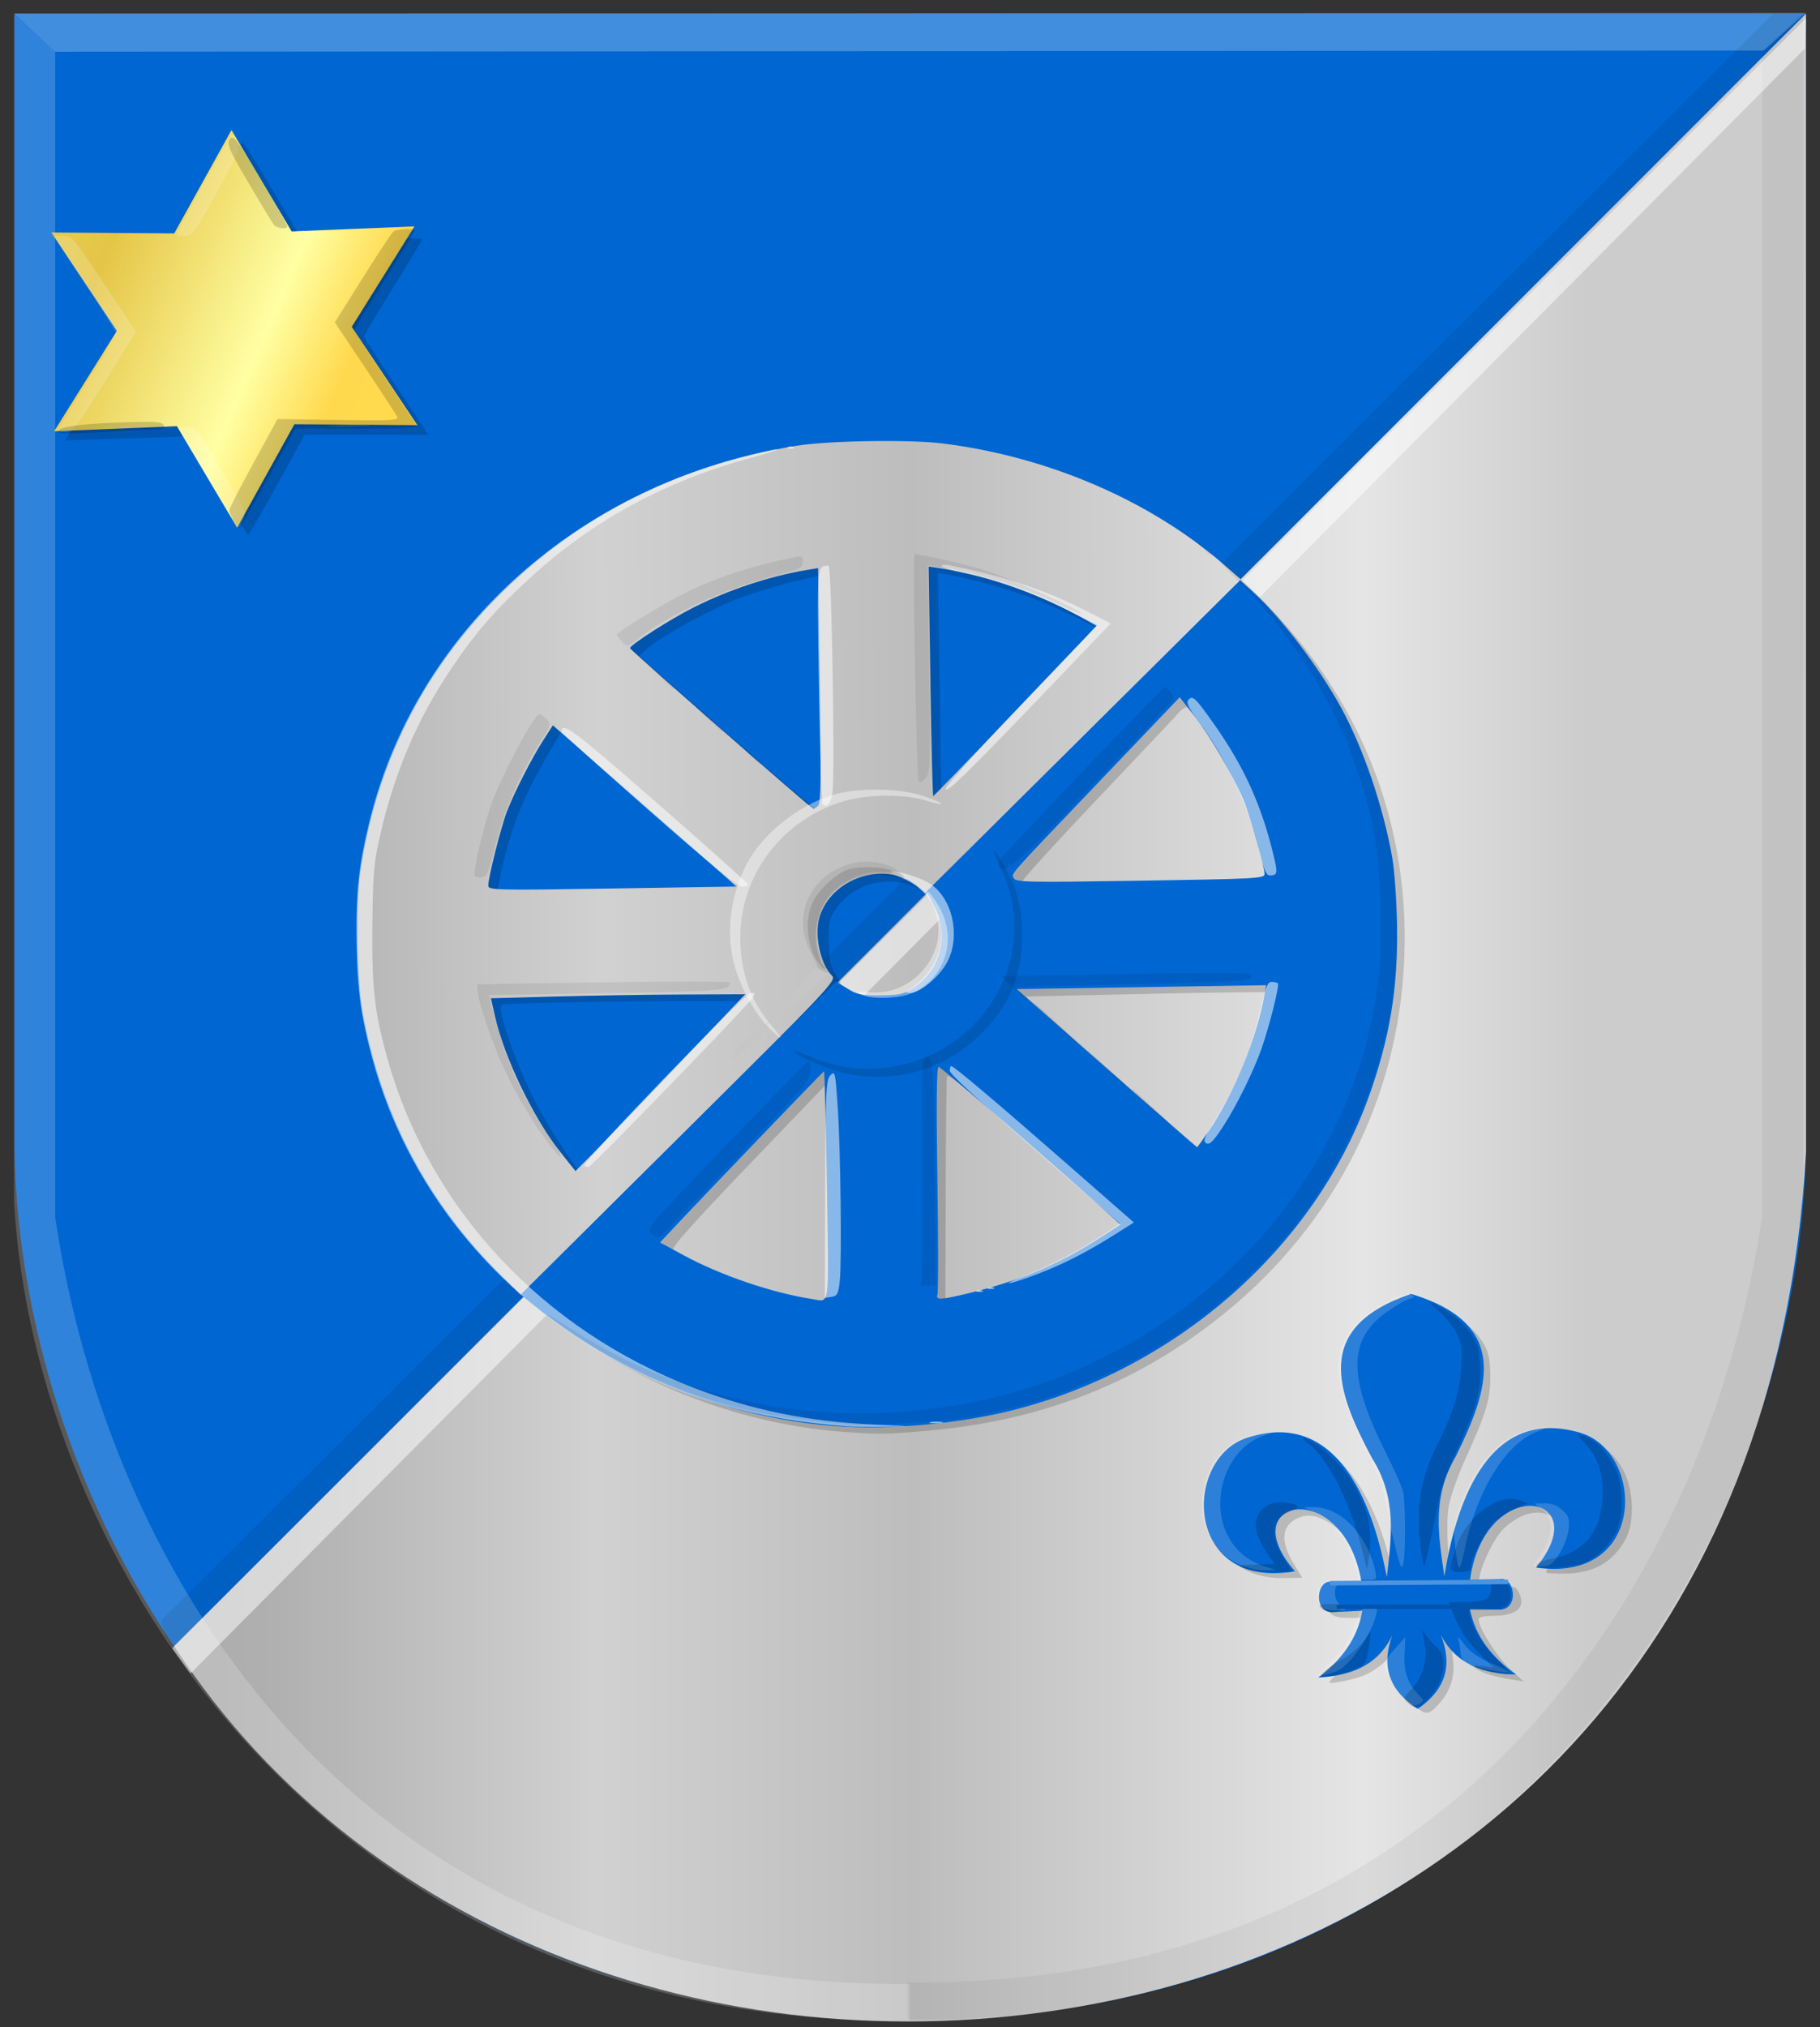 <?xml version="1.0" encoding="UTF-8" standalone="no"?>
<!-- Created with Inkscape (http://www.inkscape.org/) -->

<svg
   xmlns:dc="http://purl.org/dc/elements/1.1/"
   xmlns:cc="http://creativecommons.org/ns#"
   xmlns:rdf="http://www.w3.org/1999/02/22-rdf-syntax-ns#"
   xmlns:svg="http://www.w3.org/2000/svg"
   xmlns="http://www.w3.org/2000/svg"
   xmlns:xlink="http://www.w3.org/1999/xlink"
   xmlns:sodipodi="http://sodipodi.sourceforge.net/DTD/sodipodi-0.dtd"
   xmlns:inkscape="http://www.inkscape.org/namespaces/inkscape"
   width="165.219"
   height="183.928"
   id="svg15781"
   version="1.1"
   inkscape:version="0.48.4 r9939"
   sodipodi:docname="Aaltje.svg">
  <rect width="100%" height="100%" fill="#333333" stroke="none"/>
  <defs
     id="defs15783">
    <linearGradient
       inkscape:collect="always"
       xlink:href="#linearGradient4070-9-0-5"
       id="linearGradient5734"
       gradientUnits="userSpaceOnUse"
       x1="309.286"
       y1="148.853"
       x2="320.714"
       y2="148.853"
       gradientTransform="translate(458.427,563.081)" />
    <linearGradient
       id="linearGradient4070-9-0-5">
      <stop
         style="stop-color:#a3a3a3;stop-opacity:1;"
         offset="0"
         id="stop4072-5-5-3" />
      <stop
         style="stop-color:#b0b0b0;stop-opacity:1;"
         offset="0.143"
         id="stop4074-5-2-2" />
      <stop
         id="stop4076-40-4-9"
         offset="0.321"
         style="stop-color:#d1d1d1;stop-opacity:1;" />
      <stop
         style="stop-color:#bdbdbd;stop-opacity:1;"
         offset="0.5"
         id="stop4078-3-2-7" />
      <stop
         id="stop4080-4-3-3"
         offset="0.75"
         style="stop-color:#e5e5e5;stop-opacity:1;" />
      <stop
         style="stop-color:#cccccc;stop-opacity:1;"
         offset="0.875"
         id="stop4082-1-8-7" />
      <stop
         id="stop4084-2-5-4"
         offset="1"
         style="stop-color:#cccccc;stop-opacity:1;" />
    </linearGradient>
    <linearGradient
       gradientUnits="userSpaceOnUse"
       y2="148.853"
       x2="320.714"
       y1="148.853"
       x1="309.286"
       id="linearGradient5702"
       xlink:href="#linearGradient4070-9-0-5"
       inkscape:collect="always" />
    <linearGradient
       id="linearGradient4053-4">
      <stop
         style="stop-color:#cc992d;stop-opacity:1;"
         offset="0"
         id="stop4055-9" />
      <stop
         style="stop-color:#e1a832;stop-opacity:1;"
         offset="0.143"
         id="stop4057-8" />
      <stop
         id="stop4059-2"
         offset="0.321"
         style="stop-color:#e5cf5c;stop-opacity:1;" />
      <stop
         style="stop-color:#e5c547;stop-opacity:1;"
         offset="0.5"
         id="stop4061-4" />
      <stop
         id="stop4063-5"
         offset="0.75"
         style="stop-color:#ffffa3;stop-opacity:1;" />
      <stop
         style="stop-color:#ffd94d;stop-opacity:1;"
         offset="0.875"
         id="stop4065-2" />
      <stop
         id="stop4067-9"
         offset="1"
         style="stop-color:#ffdb4e;stop-opacity:1;" />
    </linearGradient>
    <linearGradient
       gradientUnits="userSpaceOnUse"
       y2="148.257"
       x2="305.824"
       y1="148.257"
       x1="294.712"
       id="linearGradient5694"
       xlink:href="#linearGradient4053-4"
       inkscape:collect="always"
       gradientTransform="translate(458.427,563.081)" />
    <linearGradient
       inkscape:collect="always"
       xlink:href="#linearGradient4070-9-0-5"
       id="linearGradient16424"
       x1="216.269"
       y1="400.986"
       x2="378.98"
       y2="400.986"
       gradientUnits="userSpaceOnUse" />
    <linearGradient
       inkscape:collect="always"
       xlink:href="#linearGradient4070-9-0-5"
       id="linearGradient16432"
       x1="218.057"
       y1="388.116"
       x2="376.839"
       y2="387.401"
       gradientUnits="userSpaceOnUse" />
    <linearGradient
       inkscape:collect="always"
       xlink:href="#linearGradient4053-4"
       id="linearGradient16440"
       x1="361.43"
       y1="145.336"
       x2="591.738"
       y2="138.413"
       gradientUnits="userSpaceOnUse" />
  </defs>
  <sodipodi:namedview
     id="base"
     pagecolor="#ffffff"
     bordercolor="#666666"
     borderopacity="1.0"
     inkscape:pageopacity="0.0"
     inkscape:pageshadow="2"
     inkscape:zoom="1.979899"
     inkscape:cx="96.066366"
     inkscape:cy="55.150478"
     inkscape:document-units="px"
     inkscape:current-layer="layer1"
     showgrid="false"
     fit-margin-top="0"
     fit-margin-left="0"
     fit-margin-right="0"
     fit-margin-bottom="0"
     inkscape:window-width="1600"
     inkscape:window-height="837"
     inkscape:window-x="-8"
     inkscape:window-y="-8"
     inkscape:window-maximized="1" />
  <g
     inkscape:label="Laag 1"
     inkscape:groupmode="layer"
     id="layer1"
     transform="translate(-214.531,-308.656)">
    <path
       inkscape:connector-curvature="0"
       sodipodi:nodetypes="ccccc"
       id="path2836"
       d="m 297.161,309.897 -81.317,0 0,102.884 c 0.454,33.968 25.321,78.95 81.317,79.196 z"
       style="fill:#0066d2;fill-opacity:1;stroke:#000000;stroke-width:1px;stroke-linecap:butt;stroke-linejoin:miter;stroke-opacity:0" />
    <path
       inkscape:connector-curvature="0"
       sodipodi:nodetypes="ccccc"
       id="path2836-5"
       d="m 297.165,309.891 81.317,0 0,102.884 c -0.454,33.968 -25.321,78.95 -81.317,79.196 -8.303,-59.717 -14.042,-119.735 0,-182.08 z"
       style="fill:#0066d2;fill-opacity:1;stroke:#000000;stroke-width:1px;stroke-linecap:butt;stroke-linejoin:miter;stroke-opacity:0" />
    <path
       style="fill:url(#linearGradient16424);fill-opacity:1;stroke:#000000;stroke-width:1px;stroke-linecap:butt;stroke-linejoin:miter;stroke-opacity:0"
       d="m 378.473,309.891 -148.132,148.132 c 17.795,27.349 52.419,38.982 85.111,32.138 32.65,-6.835 60.623,-32.526 63.029,-77.005 z"
       id="path10703"
       inkscape:connector-curvature="0"
       sodipodi:nodetypes="ccscc" />
    <path
       sodipodi:nodetypes="ccccc"
       inkscape:connector-curvature="0"
       id="path4533"
       d="m 215.796,309.877 3.707,3.47 155.149,-0.105 3.786,-3.418 z"
       style="fill:#ffffff;fill-opacity:0.259;stroke:#000000;stroke-width:1px;stroke-linecap:butt;stroke-linejoin:miter;stroke-opacity:0" />
    <path
       inkscape:connector-curvature="0"
       sodipodi:nodetypes="ccccccc"
       id="path4509-9-6"
       d="m 215.811,309.924 3.733,3.459 0,105.736 c 4.79,32.295 27.1,69.956 77.584,69.556 l 0,3.33 c -53.111,0.625 -79.569,-42.248 -81.317,-74.288 z"
       style="fill:#ffffff;fill-opacity:0.189;stroke:#000000;stroke-width:1px;stroke-linecap:butt;stroke-linejoin:miter;stroke-opacity:0" />
    <path
       inkscape:connector-curvature="0"
       sodipodi:nodetypes="ccccccc"
       id="path4509-9"
       d="m 378.237,309.787 -3.733,3.459 0,105.736 c -4.79,32.295 -27.1,69.956 -77.584,69.556 l 0,3.33 c 53.074,1.002 79.561,-42.17 81.317,-74.288 l 0,-107.792 z"
       style="fill:#000000;fill-opacity:0.047;stroke:#000000;stroke-width:1px;stroke-linecap:butt;stroke-linejoin:miter;stroke-opacity:0" />
    <path
       style="fill:#000000;fill-opacity:0.071;stroke:#000000;stroke-width:1px;stroke-linecap:butt;stroke-linejoin:miter;stroke-opacity:0"
       d="m 230.069,458.337 148.421,-148.421 -3.035,0 -146.343,145.838 z"
       id="path12999"
       inkscape:connector-curvature="0" />
    <path
       style="fill:#ffffff;fill-opacity:0.509;stroke:#000000;stroke-width:1px;stroke-linecap:butt;stroke-linejoin:miter;stroke-opacity:0"
       d="m 378.467,310.322 -0.088,2.74 -146.548,147.432 -1.671,-2.29 z"
       id="path13019"
       inkscape:connector-curvature="0" />
    <path
       style="fill:#000000;fill-opacity:0.17"
       d="m 342.747,463.195 c -1.309,-1.324 -1.758,-2.576 -1.442,-4.016 l 0.231,-1.051 -1.065,1.088 c -0.596,0.609 -1.565,1.268 -2.201,1.498 -1.157,0.417 -3.061,0.78 -3.064,0.584 -9.1e-4,-0.06 0.443,-0.55 0.987,-1.089 1.161,-1.153 2.178,-2.829 2.406,-3.965 l 0.162,-0.808 -1.533,0.024 c -1.682,0.026 -2.18,-0.275 -2.196,-1.328 -0.017,-1.068 0.468,-1.37 2.239,-1.398 l 1.618,-0.025 -0.471,-1.417 c -0.685,-2.058 -1.186,-2.836 -2.545,-3.951 -1.425,-1.169 -2.567,-1.442 -3.664,-0.875 -1.351,0.699 -1.439,2.093 -0.256,4.041 l 0.795,1.308 -1.753,0.028 c -4.328,0.068 -7.019,-3.057 -6.306,-7.323 0.344,-2.06 1.445,-3.659 3.103,-4.507 1.635,-0.836 4.862,-0.972 6.311,-0.265 2.927,1.428 5.463,5.531 6.638,10.743 0.317,1.404 0.369,1.488 0.514,0.819 0.256,-1.182 0.165,-5.344 -0.144,-6.562 -0.155,-0.611 -0.862,-2.272 -1.572,-3.691 -1.764,-3.527 -2.506,-5.727 -2.537,-7.527 -0.046,-2.758 1.388,-4.702 4.573,-6.197 l 1.626,-0.763 1.642,0.642 c 1.999,0.781 3.601,2.017 4.376,3.377 0.451,0.791 0.585,1.43 0.601,2.875 0.025,2.108 -0.377,3.445 -2.287,7.635 -0.677,1.486 -1.352,3.413 -1.5,4.283 -0.264,1.56 -0.03,5.878 0.33,6.084 0.094,0.054 0.376,-0.872 0.626,-2.059 1.67,-7.929 5.739,-11.693 11.114,-10.28 1.811,0.476 2.875,1.297 3.775,2.912 0.947,1.7 1.066,4.695 0.246,6.219 -1.159,2.155 -2.884,3.142 -5.563,3.184 -0.925,0.015 -1.682,-0.037 -1.684,-0.115 -9.7e-4,-0.078 0.295,-0.648 0.659,-1.266 2.142,-3.642 -1.339,-5.734 -4.496,-2.702 -0.827,0.795 -1.917,2.968 -2.203,4.391 l -0.162,0.808 1.685,-0.026 c 1.402,-0.022 1.73,0.053 1.958,0.448 0.81,1.405 0.06,2.245 -2.034,2.278 -1.049,0.017 -1.524,0.121 -1.521,0.334 0.012,0.789 1.639,3.375 2.795,4.444 l 1.282,1.185 -0.903,-0.148 c -2.491,-0.409 -3.232,-0.709 -4.419,-1.791 l -1.219,-1.112 0.141,1.146 c 0.168,1.368 -0.218,2.685 -1.088,3.712 -1.141,1.346 -1.426,1.365 -2.605,0.172 z m -51.719,-24.623 c -14.775,-1.137 -28.661,-9.225 -36.336,-21.165 -8.15,-12.678 -9.204,-28.274 -2.821,-41.731 2.19,-4.618 4.529,-7.953 8.325,-11.867 6.678,-6.887 15.001,-11.453 24.784,-13.597 2.507,-0.549 3.501,-0.626 9.244,-0.713 6.989,-0.106 8.191,0.019 13.489,1.403 7.535,1.968 14.64,5.84 20.135,10.975 10.074,9.413 14.978,21.549 14.1,34.897 -0.825,12.555 -6.882,23.789 -17.102,31.72 -7.551,5.86 -15.95,9.074 -26.069,9.977 -3.82,0.341 -4.506,0.35 -7.748,0.1 z m -0.773,-12.16 c 0.076,-0.444 0.039,-5.083 -0.083,-10.309 l -0.22,-9.502 -7.294,7.603 c -5.252,5.474 -7.222,7.684 -7.034,7.895 0.392,0.44 4.549,2.411 6.893,3.268 1.973,0.721 6.225,1.814 7.161,1.841 0.299,0.009 0.483,-0.244 0.577,-0.795 z m 15.185,-0.477 c 1.41,-0.423 3.541,-1.227 4.736,-1.785 2.371,-1.108 6.628,-3.569 6.631,-3.834 9.7e-4,-0.165 -13.715,-12.208 -15.339,-13.468 -0.472,-0.366 -0.903,-0.62 -0.959,-0.565 -0.056,0.055 -0.113,4.761 -0.126,10.458 l -0.025,10.358 1.26,-0.198 c 0.693,-0.109 2.414,-0.544 3.823,-0.967 z m -36.463,-11.822 c 0.676,-0.726 4.027,-4.24 7.446,-7.808 3.419,-3.569 6.254,-6.595 6.299,-6.726 0.088,-0.253 -22.412,0.005 -22.669,0.26 -0.448,0.444 1.539,5.968 3.36,9.342 1.302,2.412 3.868,6.252 4.177,6.252 0.087,-3.7e-4 0.711,-0.594 1.387,-1.32 z m 56.12,-2.494 c 1.394,-2.25 2.704,-4.933 3.547,-7.262 0.765,-2.112 1.611,-5.474 1.422,-5.65 -0.067,-0.062 -5.133,-0.005 -11.258,0.127 l -11.137,0.24 8.056,7.104 c 4.431,3.907 8.116,7.11 8.19,7.117 0.074,0.007 0.605,-0.747 1.18,-1.676 z M 291.379,398.468 c 0.138,8.8e-4 0.544,0.215 0.902,0.476 0.534,0.389 1.065,0.469 2.953,0.443 l 2.302,-0.031 1.297,-1.329 c 2.052,-2.103 2.37,-4.355 0.977,-6.91 -1.775,-3.253 -7.054,-3.309 -9.321,-0.099 -0.693,0.981 -0.756,1.248 -0.727,3.094 0.026,1.662 0.138,2.19 0.635,2.972 0.691,1.086 0.804,0.839 -1.557,3.399 -1.107,1.201 -1.04,1.159 0.507,-0.318 0.98,-0.935 1.895,-1.699 2.033,-1.699 z m -10.196,-9.68 c -0.574,-0.488 -3.862,-3.364 -7.307,-6.392 -3.445,-3.028 -6.752,-5.914 -7.348,-6.413 l -1.084,-0.909 -1.281,2.232 c -2.226,3.877 -3.22,6.386 -4.094,10.332 -0.466,2.103 -0.466,2.099 0.084,2.228 0.249,0.058 5.317,0.039 11.263,-0.042 l 10.811,-0.148 -1.043,-0.887 z m 48.623,-0.84 c -0.114,-2.657 -2.761,-8.871 -5.424,-12.734 -1.934,-2.805 -1.996,-2.837 -3.109,-1.604 -0.504,0.558 -3.852,4.103 -7.44,7.878 -3.588,3.775 -6.522,7.01 -6.519,7.189 0.003,0.18 0.151,0.381 0.329,0.448 0.178,0.067 5.246,0.024 11.262,-0.095 l 10.939,-0.216 -0.037,-0.866 z m -40.112,-8.536 c 0.064,-1.566 0.076,-6.399 0.028,-10.739 l -0.087,-7.891 -0.963,0.178 c -2.223,0.411 -5.327,1.299 -7.379,2.111 -2.51,0.993 -6.758,3.338 -7.947,4.386 l -0.805,0.709 4.422,3.894 c 9.194,8.096 11.857,10.331 12.231,10.267 0.305,-0.053 0.409,-0.657 0.501,-2.914 z m 20.766,-8.779 c 2.327,-2.439 4.231,-4.497 4.23,-4.575 -0.004,-0.245 -4.354,-2.348 -6.562,-3.172 -2.173,-0.811 -5.756,-1.805 -7.486,-2.078 l -0.968,-0.153 0.16,10.42 0.16,10.42 3.117,-3.215 c 1.714,-1.768 5.021,-5.21 7.349,-7.649 z m -76.181,-17.911 -2.649,-4.472 -5.608,0.183 -5.608,0.183 1.692,-2.723 c 2.839,-4.569 3.868,-6.281 3.866,-6.432 -9.7e-4,-0.079 -1.248,-2.029 -2.77,-4.332 -1.522,-2.304 -2.769,-4.267 -2.771,-4.364 -0.002,-0.096 2.461,-0.179 5.472,-0.183 l 5.475,-0.007 2.496,-4.517 c 1.373,-2.484 2.586,-4.49 2.697,-4.456 0.111,0.034 1.367,2.034 2.792,4.445 l 2.591,4.384 5.454,-0.127 c 3,-0.07 5.455,-0.052 5.456,0.039 9.7e-4,0.091 -1.185,2.069 -2.636,4.395 -1.451,2.326 -2.637,4.318 -2.635,4.426 0.002,0.108 1.311,2.163 2.91,4.566 l 2.907,4.369 -5.603,-0.009 -5.603,-0.009 -2.51,4.553 c -1.38,2.504 -2.568,4.554 -2.638,4.555 -0.071,10e-4 -1.321,-2.01 -2.778,-4.47 z"
       id="path15697"
       inkscape:connector-curvature="0" />
    <path
       inkscape:connector-curvature="0"
       style="fill:#1a1a1a;fill-opacity:0.205;stroke:#000000;stroke-width:0.405px;stroke-linecap:butt;stroke-linejoin:miter;stroke-opacity:0"
       d="m 335.235,443.726 1.272,1.453 1.066,1.604 0.815,2.197 -0.133,-1.864 -0.76,-2.001 -1.214,-1.061 -1.047,-0.327 z"
       id="path14936-9-1-4-9-3" />
    <path
       sodipodi:type="star"
       style="fill:url(#linearGradient16440);fill-opacity:1;fill-rule:evenodd;stroke:none"
       id="path15475-0"
       sodipodi:sides="6"
       sodipodi:cx="524.31964"
       sodipodi:cy="138.41344"
       sodipodi:r1="67.708931"
       sodipodi:r2="37.917"
       sodipodi:arg1="1.1398473"
       sodipodi:arg2="1.6634461"
       inkscape:flatsided="false"
       inkscape:rounded="0"
       inkscape:randomized="0"
       d="m 552.604,199.932 -31.792,-23.764 -35.626,17.5 4.684,-39.415 -32.968,-22.103 36.476,-15.651 2.658,-39.603 31.792,23.764 35.626,-17.5 -4.684,39.415 32.968,22.103 -36.476,15.651 z"
       transform="matrix(0.257,0.107,-0.114,0.244,116.831,248.617)" />
    <path
       style="fill:url(#linearGradient16432);fill-opacity:1"
       d="m 260.104,424.455 c -6.769,-6.65 -11.026,-14.759 -12.687,-24.169 -0.477,-2.703 -0.584,-9.666 -0.19,-12.383 1.35,-9.314 5.268,-17.481 11.612,-24.204 7.395,-7.837 16.826,-12.756 27.983,-14.595 2.816,-0.464 10.274,-0.585 13.256,-0.214 9.651,1.199 18.965,5.225 25.674,11.097 l 1.445,1.265 -14.331,14.212 -14.331,14.212 -0.601,-0.526 c -2.734,-2.395 -7.594,-1.07 -8.916,2.431 -0.626,1.657 -0.109,4.428 1.049,5.621 0.414,0.426 -0.261,1.139 -13.912,14.688 l -14.346,14.24 -1.706,-1.675 z m 15.851,-19.045 6.226,-6.539 -5.793,0.025 c -3.186,0.013 -8.38,0.095 -11.542,0.182 l -5.749,0.157 0.361,1.605 c 0.853,3.789 3.504,9.287 5.972,12.389 l 1.342,1.686 1.479,-1.483 c 0.813,-0.816 4.28,-4.425 7.704,-8.022 z m 4.643,-17.016 c -0.428,-0.387 -4.176,-3.679 -8.329,-7.315 l -7.551,-6.61 -0.853,1.328 c -1.067,1.662 -2.646,4.754 -3.315,6.493 -0.548,1.422 -1.703,6.017 -1.693,6.729 0.006,0.406 0.714,0.422 11.263,0.256 l 11.256,-0.177 -0.778,-0.704 z m 8.219,-6.646 c 0.227,-0.226 0.263,-2.993 0.141,-10.924 l -0.163,-10.622 -1.091,0.184 c -3.342,0.565 -6.974,1.768 -10.182,3.374 -2.122,1.062 -5.899,3.483 -5.798,3.716 0.1,0.23 16.487,14.577 16.648,14.575 0.078,-0.001 0.279,-0.138 0.446,-0.304 z m 17.195,-7.839 c 3.665,-3.839 6.989,-7.327 7.386,-7.753 l 0.722,-0.774 -2.479,-1.272 c -3.883,-1.992 -7.959,-3.336 -11.84,-3.904 l -0.968,-0.142 0.16,10.413 c 0.088,5.727 0.204,10.412 0.257,10.411 0.053,-8.4e-4 3.096,-3.142 6.761,-6.981 z"
       id="path15337-9"
       inkscape:connector-curvature="0" />
    <path
       style="fill:#0066d2;fill-opacity:1"
       d="m 290.292,438.049 c -9.953,-0.772 -19.69,-4.699 -27.436,-11.065 l -1.043,-0.857 14.304,-14.205 14.304,-14.205 1.045,0.643 c 0.905,0.557 1.311,0.638 3.036,0.611 1.795,-0.028 2.101,-0.107 3.096,-0.793 2.368,-1.634 3.112,-4.759 1.74,-7.311 l -0.7,-1.303 14.232,-14.127 14.232,-14.127 1.206,1.09 c 2.499,2.26 6.019,6.895 8.005,10.539 1.979,3.632 3.788,8.948 4.605,13.533 0.206,1.155 0.402,3.939 0.437,6.186 0.087,5.672 -0.657,10.183 -2.553,15.468 -4.892,13.636 -17.312,24.621 -32.159,28.442 -4.943,1.272 -11.447,1.861 -16.351,1.48 z m -0.696,-21.784 c -0.088,-5.721 -0.206,-10.401 -0.262,-10.4 -0.082,9.9e-4 -11.228,11.613 -14.152,14.743 l -0.732,0.783 2.156,1.172 c 3.312,1.8 8.038,3.41 11.603,3.952 1.696,0.258 1.564,1.236 1.387,-10.25 z m 13.022,9.696 c 4.52,-1.107 8.095,-2.625 11.797,-5.011 l 1.833,-1.181 -1.02,-0.92 c -4.919,-4.438 -15.283,-13.399 -15.494,-13.396 -0.177,0.003 -0.213,3.37 -0.109,10.138 0.086,5.574 0.088,10.311 0.006,10.528 -0.201,0.526 0.298,0.5 2.986,-0.158 z m 21.615,-14.639 c 2.299,-3.369 4.428,-8.577 5.095,-12.466 l 0.139,-0.807 -11.323,0.178 -11.323,0.178 8.159,7.179 c 4.488,3.949 8.184,7.179 8.214,7.178 0.03,-4.7e-4 0.497,-0.649 1.038,-1.441 z m 5.091,-23.366 c -0.011,-0.718 -1.309,-5.271 -1.915,-6.72 -0.905,-2.164 -3.081,-5.881 -4.489,-7.666 l -1.299,-1.647 -7.018,7.352 c -8.904,9.327 -8.24,8.579 -8.038,9.062 0.155,0.373 1.172,0.393 11.469,0.231 10.589,-0.167 11.298,-0.205 11.291,-0.611 z"
       id="path15343-9"
       inkscape:connector-curvature="0" />
    <path
       style="fill:#ffffff;fill-opacity:0.533"
       d="m 291.445,438.077 c -8.21,-0.609 -14.932,-2.517 -21.204,-6.017 -10.988,-6.131 -18.743,-15.789 -21.879,-27.242 -1.064,-3.886 -1.402,-6.354 -1.469,-10.716 -0.067,-4.361 0.195,-6.84 1.139,-10.757 3.886,-16.13 16.877,-28.839 33.997,-33.258 1.436,-0.371 2.822,-0.673 3.079,-0.671 0.258,10e-4 -0.801,0.347 -2.352,0.767 -7.81,2.116 -14.382,5.675 -20.044,10.852 -3.196,2.923 -4.967,4.957 -7.218,8.292 -3.09,4.579 -5.147,9.406 -6.478,15.205 -0.537,2.339 -0.636,3.49 -0.681,7.953 -0.06,5.874 0.194,8.093 1.419,12.399 3.85,13.532 14.048,24.435 27.788,29.712 5.289,2.031 10.462,3.073 16.538,3.33 3.378,0.143 3.387,0.145 0.841,0.182 -1.416,0.02 -2.98,0.007 -3.476,-0.03 z m 7.522,-0.376 c 0.245,-0.066 0.708,-0.075 1.03,-0.021 0.321,0.054 0.121,0.108 -0.446,0.12 -0.566,0.012 -0.829,-0.033 -0.584,-0.099 z m -9.527,-21.149 c 0.027,-8.894 0.074,-9.913 0.471,-10.325 0.42,-0.435 0.451,-0.308 0.658,2.715 0.269,3.931 0.394,14.088 0.197,15.929 -0.128,1.188 -0.225,1.377 -0.751,1.457 l -0.605,0.092 0.03,-9.868 z m 13.729,9.213 c 0.084,-0.084 0.306,-0.096 0.493,-0.027 0.207,0.076 0.146,0.135 -0.153,0.152 -0.271,0.015 -0.424,-0.041 -0.34,-0.125 z m 1.026,-0.264 c 0.084,-0.084 0.306,-0.096 0.493,-0.027 0.207,0.076 0.146,0.135 -0.153,0.152 -0.271,0.015 -0.424,-0.041 -0.34,-0.125 z m 3.389,-1.116 c 2.491,-0.996 4.806,-2.192 6.868,-3.549 l 1.756,-1.155 -2.137,-1.844 c -8.954,-7.728 -13.292,-11.64 -13.316,-12.011 -0.015,-0.238 0.045,-0.434 0.133,-0.436 0.23,-0.004 4.297,3.436 10.879,9.201 l 5.697,4.99 -1.742,1.098 c -2.584,1.629 -4.839,2.773 -7.207,3.655 -2.636,0.982 -3.358,1.022 -0.931,0.052 z m -40.007,-9.973 c -0.198,-0.308 14.462,-15.527 15.054,-15.629 0.445,-0.076 0.485,-0.02 0.258,0.368 -0.374,0.64 -14.526,15.238 -14.889,15.359 -0.163,0.054 -0.354,0.011 -0.423,-0.098 z m 56.307,-2.186 c -0.084,-0.127 0.23,-0.829 0.699,-1.559 2.076,-3.235 3.549,-6.76 4.387,-10.503 0.423,-1.889 0.634,-2.41 0.979,-2.415 0.242,-0.004 0.505,0.053 0.584,0.127 0.172,0.161 -0.756,3.87 -1.489,5.951 -0.728,2.066 -2.276,5.197 -3.49,7.059 -0.994,1.524 -1.355,1.814 -1.67,1.341 z m -33.815,-13.478 c 0.327,-0.346 0.653,-0.63 0.724,-0.631 0.071,-9.9e-4 -0.139,0.281 -0.466,0.627 -0.327,0.346 -0.653,0.63 -0.724,0.631 -0.071,9.9e-4 0.139,-0.281 0.466,-0.627 z m 7.202,-0.436 c 3.984,-2.695 3.501,-8.172 -0.883,-9.996 -0.618,-0.257 -1.082,-0.508 -1.031,-0.558 0.227,-0.226 2.499,0.431 3.475,1.004 2.117,1.244 2.951,4.738 1.708,7.152 -0.677,1.315 -2.478,2.839 -3.346,2.833 -0.543,-0.004 -0.541,-0.017 0.077,-0.435 z m -23.87,-16.158 c -4.342,-3.818 -7.894,-7.022 -7.894,-7.119 0.007,-0.95 1.058,-0.164 8.639,6.458 4.545,3.971 8.274,7.303 8.286,7.405 0.012,0.102 -0.238,0.189 -0.557,0.192 -0.404,0.005 -2.972,-2.098 -8.474,-6.936 z m 55.502,3.905 c -0.978,-4.131 -3.069,-8.608 -5.602,-11.999 -0.866,-1.159 -1.098,-1.645 -0.899,-1.883 0.392,-0.469 0.615,-0.259 2.358,2.21 2.733,3.871 4.314,7.378 5.417,12.015 0.356,1.495 0.317,1.676 -0.364,1.687 -0.328,0.005 -0.541,-0.469 -0.91,-2.029 z m -39.692,-4.427 c -0.099,-0.092 -0.253,-4.929 -0.342,-10.749 -0.171,-11.128 -0.191,-10.882 0.883,-10.899 0.276,-0.004 0.596,19.173 0.345,20.659 -0.159,0.94 -0.514,1.336 -0.886,0.989 z m 11.183,-1.414 c 0.037,-0.294 3.105,-3.708 6.87,-7.643 l 6.802,-7.112 -0.999,-0.575 c -3.217,-1.853 -7.528,-3.512 -11.032,-4.243 -1.101,-0.23 -2.003,-0.511 -2.005,-0.625 -0.002,-0.114 0.258,-0.156 0.578,-0.093 4.935,0.97 8.702,2.217 12.454,4.123 l 2.304,1.17 -4.781,4.997 c -8.04,8.403 -10.266,10.588 -10.191,10.001 z m -14.362,-30.977 c 0.084,-0.084 0.306,-0.096 0.493,-0.027 0.207,0.076 0.146,0.135 -0.153,0.152 -0.271,0.015 -0.424,-0.041 -0.34,-0.125 z"
       id="path15368-5"
       inkscape:connector-curvature="0" />
    <path
       style="fill:#000000;fill-opacity:0.075"
       d="m 291.443,437.92 c -5.806,-0.547 -8.895,-1.12 -12.781,-2.373 -4.34,-1.4 -8.664,-3.529 -12.433,-6.124 -2.444,-1.682 -2.605,-1.998 -0.219,-0.428 10.831,7.124 24.196,9.546 37.387,6.773 17.744,-3.73 32.049,-17.534 35.623,-34.374 0.811,-3.821 1.007,-6.728 0.784,-11.606 -0.229,-5.004 -0.665,-7.202 -2.433,-12.273 -1.783,-5.111 -5.809,-11.527 -9.618,-15.325 -3.022,-3.014 -3.295,-3.442 -0.708,-1.11 6.142,5.536 10.664,12.837 12.812,20.685 1.052,3.844 1.391,6.326 1.458,10.674 0.067,4.335 -0.196,6.84 -1.118,10.673 -4.237,17.605 -19.244,31.078 -38.078,34.185 -2.349,0.388 -9.032,0.777 -10.675,0.623 z m 6.801,-15.61 c 0.067,-1.657 0.075,-6.2 0.017,-10.095 -0.105,-7.059 0.007,-8.23 0.709,-7.466 0.265,0.288 0.354,2.51 0.419,10.46 l 0.082,10.093 -0.675,0.011 -0.675,0.011 0.122,-3.013 z m -24.539,-1.742 c -0.536,-0.42 -0.456,-0.515 6.719,-7.971 3.994,-4.15 7.356,-7.585 7.47,-7.632 0.115,-0.047 0.215,0.317 0.222,0.809 0.013,0.833 -0.463,1.393 -6.853,8.056 -3.777,3.938 -6.901,7.161 -6.942,7.162 -0.041,6.5e-4 -0.319,-0.19 -0.617,-0.424 z m -9.267,-8.006 c -1.376,-1.759 -2.994,-4.465 -4.143,-6.925 -1.098,-2.352 -2.398,-6.182 -2.413,-7.103 l -0.009,-0.568 11.454,-0.18 c 6.3,-0.099 11.456,-0.091 11.457,0.018 0.011,0.741 -0.725,0.804 -11.241,0.97 l -10.635,0.168 0.172,0.679 c 1.343,5.311 2.659,8.308 5.361,12.206 1.356,1.956 1.354,2.472 -0.003,0.738 z m 54.497,-3.42 c -0.998,-0.938 -1.757,-1.706 -1.686,-1.708 0.071,-9.9e-4 0.945,0.765 1.943,1.703 0.998,0.938 1.757,1.706 1.686,1.707 -0.071,9.9e-4 -0.945,-0.765 -1.943,-1.703 z m -4.314,-3.834 -1.954,-1.889 2.023,1.82 c 1.113,1.001 2.024,1.851 2.024,1.888 0.003,0.181 -0.28,-0.064 -2.094,-1.819 z M 284.9,400.688 c 2.117,-2.185 3.848,-4.083 3.846,-4.22 -0.002,-0.136 -0.249,-0.693 -0.548,-1.237 -1.977,-3.593 0.027,-7.594 4.17,-8.325 1.279,-0.226 2.915,0.132 3.75,0.819 0.535,0.44 0.547,0.483 0.094,0.337 -1.502,-0.483 -2.956,-0.379 -4.369,0.313 -2.07,1.014 -3.018,2.474 -3.098,4.768 -0.051,1.456 0.044,1.923 0.587,2.906 0.36,0.651 0.481,1.042 0.273,0.881 -0.307,-0.238 -1.104,0.426 -4.465,3.72 l -4.09,4.009 3.85,-3.972 z m 25.423,0.91 c -1.143,-1.072 -2.02,-1.95 -1.949,-1.951 0.071,-9.9e-4 1.064,0.875 2.206,1.947 1.143,1.072 2.02,1.95 1.949,1.951 -0.071,9.8e-4 -1.064,-0.875 -2.206,-1.947 z m -3.784,-3.285 -1.154,-1.097 11.398,-0.18 c 10.717,-0.169 11.393,-0.154 11.318,0.255 -0.074,0.404 -0.823,0.451 -10.735,0.667 l -10.655,0.233 0.611,0.607 c 1.066,1.058 0.421,0.658 -0.783,-0.486 z m -48.914,-10.204 c -0.205,-0.309 0.875,-4.8 1.661,-6.905 0.664,-1.781 2.797,-5.935 3.684,-7.176 0.479,-0.67 0.526,-0.683 0.996,-0.287 0.656,0.553 0.641,0.64 -0.374,2.219 -1.953,3.039 -3.375,6.389 -4.231,9.967 -0.441,1.843 -0.628,2.253 -1.061,2.322 -0.289,0.046 -0.593,-0.017 -0.675,-0.14 z m 47.596,-0.784 c -0.095,-0.142 -0.024,-0.47 0.158,-0.727 0.591,-0.839 14.717,-15.623 14.931,-15.627 0.201,-0.003 0.753,0.794 0.758,1.095 9.7e-4,0.082 -3.276,3.568 -7.283,7.748 -6.896,7.194 -8.083,8.235 -8.564,7.511 z m -7.277,-7.728 c -0.213,-0.199 -0.585,-20.651 -0.375,-20.655 0.6,-0.01 5.087,1.029 6.615,1.531 2.148,0.705 8.644,3.645 8.46,3.828 -0.066,0.065 -0.999,-0.321 -2.075,-0.858 -2.942,-1.469 -7.267,-2.801 -10.99,-3.385 l -0.839,-0.132 0.144,9.378 c 0.132,8.592 0.107,9.423 -0.302,9.924 -0.245,0.301 -0.532,0.466 -0.638,0.368 z m -15.287,-2.336 c -0.413,-0.402 -0.693,-0.732 -0.623,-0.733 0.071,-10e-4 0.467,0.327 0.88,0.729 0.413,0.402 0.693,0.732 0.623,0.733 -0.071,10e-4 -0.467,-0.327 -0.88,-0.729 z m -3.914,-3.406 c -0.708,-0.67 -1.229,-1.219 -1.158,-1.22 0.071,-10e-4 0.708,0.546 1.415,1.216 0.708,0.67 1.229,1.219 1.158,1.22 -0.071,0.001 -0.708,-0.546 -1.415,-1.216 z m -4.318,-3.834 -1.166,-1.158 1.24,1.085 c 1.152,1.008 1.36,1.228 1.167,1.231 -0.041,6.6e-4 -0.6,-0.52 -1.241,-1.157 z m -3.474,-3.185 c -0.238,-0.245 -0.434,-0.514 -0.435,-0.597 -0.004,-0.219 4.202,-2.778 6.271,-3.816 2.23,-1.118 5.167,-2.143 8.012,-2.796 2.751,-0.631 2.598,-0.633 2.608,0.034 0.008,0.501 -0.263,0.63 -2.62,1.251 -4.6,1.213 -9.441,3.443 -12.244,5.64 -1.096,0.859 -1.043,0.85 -1.592,0.284 z m 52.718,-8.49 -0.634,-0.671 0.717,0.589 c 0.394,0.324 0.718,0.626 0.718,0.67 0.003,0.194 -0.208,0.039 -0.801,-0.588 z"
       id="path15417-1"
       inkscape:connector-curvature="0" />
    <path
       style="fill:#000000;fill-opacity:0.123"
       d="m 291.536,406.098 c -1.552,-0.3 -4.578,-1.548 -4.891,-2.018 -0.088,-0.133 0.597,0.085 1.523,0.485 4.952,2.137 10.804,1.006 14.675,-2.837 3.885,-3.856 4.878,-9.714 2.459,-14.501 -0.962,-1.905 -0.552,-1.782 0.479,0.144 1.098,2.049 1.497,3.604 1.534,5.965 0.057,3.674 -1.102,6.518 -3.708,9.105 -3.239,3.215 -7.568,4.527 -12.072,3.658 z m -2.51,-9.811 c -1.219,-1.424 -1.54,-4.167 -0.684,-5.844 0.548,-1.073 2.014,-2.447 3.025,-2.835 1.041,-0.4 3.249,-0.346 4.276,0.103 1.384,0.606 1.322,0.797 -0.147,0.454 -4.083,-0.951 -7.643,2.521 -6.783,6.614 0.133,0.631 0.374,1.296 0.536,1.478 0.162,0.182 0.237,0.332 0.166,0.333 -0.071,9.9e-4 -0.246,-0.135 -0.39,-0.304 z"
       id="path15473-1"
       inkscape:connector-curvature="0" />
    <path
       style="fill:#ffffff;fill-opacity:0.42"
       d="m 284.352,401.929 c -1.33,-1.308 -2.745,-3.938 -3.237,-6.018 -0.716,-3.028 -0.168,-6.54 1.45,-9.292 1.489,-2.531 4.532,-4.893 7.494,-5.815 2.151,-0.67 5.86,-0.667 8.043,0.006 0.959,0.296 1.808,0.635 1.887,0.753 0.079,0.119 -0.53,0.003 -1.353,-0.256 -1.929,-0.608 -5.295,-0.6 -7.418,0.019 -5.657,1.648 -9.515,6.714 -9.482,12.451 0.018,3.185 0.961,5.792 2.902,8.023 1.117,1.284 0.961,1.354 -0.286,0.128 z m 8.627,-2.93 c -0.877,-0.324 -0.706,-0.445 0.445,-0.315 3.462,0.391 6.678,-2.775 6.262,-6.166 -0.089,-0.727 -0.41,-1.712 -0.713,-2.188 -0.329,-0.518 -0.419,-0.827 -0.225,-0.768 0.179,0.054 0.654,0.683 1.056,1.396 1.673,2.971 0.499,6.554 -2.572,7.844 -1.033,0.434 -3.322,0.54 -4.253,0.196 z"
       id="path15457-1"
       inkscape:connector-curvature="0" />
    <path
       style="fill:#0066d2;fill-opacity:1;stroke:none"
       d="m 342.643,426.056 c -8.992,3.037 -6.793,8.842 -3.564,14.901 2.306,3.647 1.754,7.219 1.349,10.795 -1.083,-5.675 -4.047,-15.471 -12.71,-12.631 -5.813,1.889 -5.732,13.874 4.373,12.105 -5.78,-6.568 4.347,-8.702 6.022,0.912 l -2.685,0.042 c -1.391,-0.255 -1.742,2.801 0.088,2.757 l 2.683,-0.13 c -0.416,2.507 -1.876,4.461 -4.003,6.062 3.007,-0.156 5.449,-1.138 6.723,-3.828 -0.927,2.565 -0.514,4.858 2.302,6.664 l 1.206,-27.126 z"
       id="path15518-2"
       inkscape:connector-curvature="0"
       sodipodi:nodetypes="cccccccccccccc" />
    <path
       style="fill:#0066d2;fill-opacity:1;stroke:none"
       d="m 342.648,426.067 c 9.081,2.752 7.062,8.623 4.02,14.782 -2.193,3.718 -1.531,7.271 -1.017,10.832 0.908,-5.706 3.569,-15.591 12.316,-13.025 5.868,1.705 6.156,13.687 -3.999,12.237 5.575,-6.747 -4.612,-8.561 -5.991,1.102 l 2.685,-0.042 c 1.382,-0.299 1.827,2.744 -0.003,2.759 l -2.686,-0.045 c 0.492,2.493 2.013,4.4 4.187,5.933 -3.01,-0.061 -5.481,-0.965 -6.837,-3.615 1.006,2.534 0.663,4.839 -2.096,6.733 l -2.04,-27.075 z"
       id="path15518-3-3"
       inkscape:connector-curvature="0"
       sodipodi:nodetypes="cccccccccccccc" />
    <path
       style="fill:#ffffff;fill-opacity:0.175"
       d="m 342.063,462.871 c -0.805,-0.701 -1.849,-2.51 -1.851,-3.205 -2.3e-4,-0.204 0.426,-0.84 0.949,-1.413 l 0.949,-1.041 -0.078,1.546 c -0.082,1.611 0.292,2.665 1.319,3.715 0.471,0.482 0.471,0.503 -1.3e-4,0.797 -0.409,0.255 -0.608,0.193 -1.287,-0.398 z m -6.761,-3.376 c 1.373,-1.399 1.935,-2.309 2.391,-3.877 0.251,-0.861 0.401,-1.008 1.108,-1.087 0.777,-0.086 0.81,-0.056 0.663,0.609 -0.234,1.059 -1.05,2.575 -2.027,3.764 -0.971,1.182 -1.344,1.429 -2.573,1.704 l -0.838,0.187 1.276,-1.301 z m 14.427,0.67 c -1.882,-0.369 -2.585,-0.753 -2.6,-1.422 -0.008,-0.302 -0.085,-0.826 -0.175,-1.165 -0.133,-0.504 -0.032,-0.443 0.553,0.33 0.513,0.678 1.24,1.173 2.566,1.747 1.976,0.855 1.91,0.952 -0.343,0.511 z m -15.279,-5.735 c -0.18,-0.202 -0.331,-0.645 -0.336,-0.985 -0.013,-0.874 0.493,-1.37 1.413,-1.385 0.616,-0.01 0.725,0.055 0.488,0.29 -0.504,0.501 -0.342,1.623 0.295,2.037 0.563,0.367 0.551,0.377 -0.477,0.393 -0.625,0.01 -1.189,-0.133 -1.382,-0.351 z m 15.121,-0.028 c 0.173,-0.071 0.521,-0.08 0.772,-0.021 0.251,0.059 0.11,0.117 -0.315,0.128 -0.425,0.012 -0.63,-0.036 -0.457,-0.107 z m -11.947,-3.303 c -0.481,-2.298 -2.043,-4.397 -3.95,-5.31 l -0.778,-0.372 0.845,-0.015 c 2.444,-0.043 4.925,2.508 5.635,5.793 0.168,0.777 0.146,0.803 -0.692,0.816 -0.797,0.013 -0.881,-0.06 -1.06,-0.912 z m 3.518,-2.274 c -0.324,-1.329 -0.716,-3.167 -0.872,-4.084 -0.192,-1.127 -0.757,-2.603 -1.745,-4.555 -2.795,-5.523 -3.162,-8.284 -1.435,-10.776 1.121,-1.617 4.806,-3.728 5.656,-3.24 0.236,0.135 0.154,0.237 -0.279,0.349 -0.336,0.087 -1.255,0.616 -2.041,1.176 -3.514,2.503 -3.553,5.846 -0.15,12.648 0.778,1.555 1.501,3.16 1.607,3.567 0.249,0.957 0.273,5.735 0.033,6.637 -0.155,0.585 -0.278,0.312 -0.773,-1.722 z m -14.118,1.784 c -2.455,-1.054 -3.789,-3.752 -3.273,-6.618 0.571,-3.168 2.366,-4.907 5.491,-5.317 l 1.23,-0.162 -1.167,0.385 c -3.692,1.219 -5.246,6.575 -2.856,9.845 0.734,1.005 1.625,1.627 2.94,2.055 l 1.02,0.332 -1.029,0.024 c -0.566,0.014 -1.626,-0.232 -2.356,-0.545 z m 19.604,-1.673 c -0.174,-1.698 -0.122,-2.173 0.39,-3.596 1.292,-3.591 3.418,-6.081 5.809,-6.805 1.696,-0.513 2.707,-0.494 1.26,0.024 -2.851,1.021 -5.551,5.421 -6.614,10.776 -0.169,0.854 -0.384,1.554 -0.477,1.556 -0.093,9.9e-4 -0.259,-0.878 -0.369,-1.954 z m 7.87,0.609 c 1.017,-1.629 1.028,-3.113 0.028,-3.914 l -0.682,-0.547 0.927,-0.015 c 0.653,-0.01 1.126,0.171 1.6,0.613 0.574,0.535 0.657,0.787 0.563,1.71 -0.06,0.596 -0.436,1.596 -0.834,2.223 -0.614,0.967 -0.85,1.143 -1.55,1.154 l -0.826,0.013 0.773,-1.238 z m -121.173,-97.566 -2.685,-4.538 0.856,-0.013 c 0.839,-0.013 0.902,0.064 3.139,3.829 2.125,3.577 2.262,3.892 1.99,4.551 -0.161,0.39 -0.365,0.709 -0.454,0.709 -0.089,4.1e-4 -1.37,-2.042 -2.847,-4.538 z m -13.542,-4.274 c -9.8e-4,-0.085 1.185,-2.041 2.637,-4.346 1.451,-2.305 2.637,-4.321 2.634,-4.481 -0.002,-0.159 -1.25,-2.15 -2.771,-4.424 -1.522,-2.274 -2.768,-4.207 -2.769,-4.296 -9.7e-4,-0.089 0.362,-0.133 0.807,-0.097 0.851,0.068 0.751,-0.062 5.57,7.203 l 0.995,1.5 -2.829,4.536 c -2.577,4.133 -2.893,4.537 -3.55,4.548 -0.397,0.006 -0.722,-0.058 -0.724,-0.143 z m 24.913,-0.421 c 0.89,-0.062 2.28,-0.084 3.089,-0.048 0.809,0.036 0.081,0.087 -1.617,0.114 -1.699,0.026 -2.361,-0.003 -1.471,-0.066 z m -14.115,-17.331 c -0.004,-0.264 4.876,-9.075 5.033,-9.087 0.083,-0.006 0.294,0.277 0.468,0.631 0.29,0.589 0.136,0.972 -1.858,4.612 -2.021,3.688 -2.227,3.97 -2.907,3.981 -0.403,0.006 -0.734,-0.055 -0.735,-0.137 z"
       id="path15638-3"
       inkscape:connector-curvature="0" />
    <path
       style="fill:#000000;fill-opacity:0.175"
       d="m 342.404,463.233 c -0.52,-0.485 -0.519,-0.486 0.294,-1.342 1.037,-1.092 1.48,-2.833 1.109,-4.364 -0.261,-1.077 -0.257,-1.087 0.173,-0.487 0.241,0.337 0.703,0.844 1.026,1.127 0.985,0.864 0.633,3.093 -0.715,4.524 -0.914,0.97 -1.307,1.083 -1.886,0.543 z m -7.684,-2.874 c 0.255,-0.279 0.865,-0.714 1.357,-0.966 1.023,-0.524 1.984,-1.37 2.561,-2.255 0.374,-0.573 0.383,-0.513 0.152,0.965 -0.237,1.519 -0.283,1.591 -1.278,2.02 -0.568,0.245 -1.532,0.512 -2.144,0.595 -1.103,0.148 -1.108,0.145 -0.649,-0.358 z m 15.341,0.039 c -1.52,-0.264 -2.392,-0.78 -0.984,-0.583 l 1.024,0.143 -1.205,-1.202 c -1.259,-1.255 -1.852,-2.159 -2.469,-3.765 l -0.368,-0.957 1.61,-0.025 c 1.789,-0.028 2.224,-0.289 2.208,-1.323 -0.009,-0.572 0.101,-0.695 0.624,-0.703 1.065,-0.017 1.597,1.531 0.799,2.323 -0.273,0.271 -0.881,0.403 -1.929,0.42 l -1.531,0.024 0.181,0.678 c 0.345,1.296 1.228,2.651 2.556,3.923 1.375,1.316 1.348,1.37 -0.515,1.047 z m -15.603,-5.809 c -0.282,-0.317 -0.166,-0.369 0.856,-0.385 0.945,-0.015 1.153,0.056 1.039,0.355 -0.079,0.208 -0.459,0.379 -0.856,0.385 -0.392,0.006 -0.86,-0.154 -1.039,-0.355 z m 11.785,-3.768 c -0.004,-0.267 0.231,-1.135 0.522,-1.928 1.012,-2.753 3.832,-4.792 5.692,-4.116 l 0.777,0.282 -1.151,0.501 c -0.633,0.275 -1.479,0.806 -1.881,1.179 -0.772,0.717 -2.168,3.375 -2.157,4.106 0.005,0.33 -0.208,0.437 -0.894,0.448 -0.724,0.011 -0.902,-0.082 -0.908,-0.472 z m -18.663,0.17 c -0.753,-0.318 -0.724,-0.329 0.952,-0.375 l 1.729,-0.047 -0.65,-0.892 c -0.358,-0.491 -0.786,-1.305 -0.952,-1.81 -0.563,-1.714 0.717,-3.149 2.56,-2.869 1.375,0.209 1.432,0.352 0.336,0.844 -1.61,0.724 -1.775,2.059 -0.513,4.137 l 0.795,1.308 -1.74,0.016 c -0.957,0.009 -2.09,-0.131 -2.517,-0.312 z m 26.443,-0.347 c 0.053,-0.162 0.753,-0.431 1.554,-0.598 2.813,-0.586 4.313,-2.482 4.432,-5.597 0.08,-2.106 -0.414,-3.576 -1.639,-4.878 -0.855,-0.908 -0.803,-1.007 0.257,-0.497 0.939,0.452 1.692,1.254 2.43,2.586 0.856,1.547 0.936,4.618 0.157,6.067 -0.685,1.274 -1.723,2.25 -2.931,2.758 -1.152,0.484 -4.407,0.605 -4.26,0.159 z M 338.13,449.082 c -1.033,-4.079 -3.002,-7.994 -4.687,-9.314 -0.901,-0.706 -0.829,-0.805 0.217,-0.296 0.888,0.432 2.666,2.177 3.427,3.364 1.615,2.519 2.099,4.53 1.711,7.103 l -0.168,1.117 -0.5,-1.974 z m 5.431,0.478 c -0.553,-3.935 -0.161,-6.601 1.444,-9.812 1.475,-2.952 2.083,-4.948 2.184,-7.174 0.078,-1.716 0.009,-2.149 -0.492,-3.059 -0.321,-0.583 -1.014,-1.439 -1.539,-1.901 l -0.956,-0.841 0.839,0.384 c 1.276,0.584 2.638,1.796 3.276,2.914 0.444,0.778 0.578,1.424 0.595,2.863 0.024,2.116 -0.428,3.622 -2.313,7.716 -0.664,1.441 -1.277,3.067 -1.363,3.613 -0.2,1.267 -1.322,6.433 -1.418,6.528 -0.04,0.04 -0.155,-0.515 -0.256,-1.232 z M 235.78,355.995 c -0.235,-0.422 -0.429,-0.89 -0.432,-1.041 -0.002,-0.151 0.982,-2.075 2.187,-4.276 l 2.191,-4.001 5.513,0.086 c 4.631,0.073 5.489,0.032 5.367,-0.252 -0.08,-0.186 -1.391,-2.198 -2.914,-4.471 l -2.768,-4.132 2.536,-4.039 c 1.395,-2.222 2.657,-4.123 2.804,-4.226 0.288,-0.2 1.94,-0.293 1.942,-0.109 9.4e-4,0.061 -1.242,2.098 -2.762,4.526 -1.52,2.428 -2.763,4.47 -2.762,4.537 9.7e-4,0.067 1.225,1.96 2.72,4.207 1.495,2.247 2.813,4.232 2.929,4.413 0.174,0.272 -0.761,0.329 -5.387,0.333 l -5.598,0.004 -2.296,4.124 c -1.263,2.268 -2.419,4.34 -2.57,4.604 -0.256,0.448 -0.303,0.429 -0.702,-0.286 z m -15.941,-8.248 c 0.132,-0.406 2.403,-0.676 6.669,-0.794 2.219,-0.061 2.768,-0.005 2.893,0.294 0.125,0.3 -0.104,0.373 -1.213,0.391 -0.752,0.012 -2.964,0.12 -4.915,0.241 -2.993,0.185 -3.53,0.165 -3.434,-0.132 z m 19.562,-18.68 c -0.138,-0.168 -1.172,-1.877 -2.298,-3.797 -1.827,-3.117 -2.01,-3.543 -1.706,-3.974 0.311,-0.441 0.55,-0.13 2.778,3.618 1.341,2.256 2.44,4.178 2.441,4.272 0.005,0.295 -0.952,0.201 -1.215,-0.119 z"
       id="path15642-9"
       inkscape:connector-curvature="0" />
    <rect
       style="fill:#4c94df;fill-opacity:1;fill-rule:evenodd;stroke:none"
       id="rect16442"
       width="16.162"
       height="0.41"
       x="332.089"
       y="454.429"
       transform="matrix(1,-0.007,0.007,1,0,0)" />
    <rect
       style="fill:#0054ad;fill-opacity:1;fill-rule:evenodd;stroke:none"
       id="rect16444"
       width="14.994"
       height="0.379"
       x="121.345"
       y="145.605"
       transform="translate(214.531,308.656)" />
    <path
       style="fill:#c6c6c6;stroke:none;stroke-width:1px;stroke-linecap:butt;stroke-linejoin:miter;stroke-opacity:1;fill-opacity:1"
       d="m 69.685,92.572 0.379,0.474 5.098,-4.719 -1.073,-0.537 z"
       id="path16446"
       inkscape:connector-curvature="0"
       transform="translate(214.531,308.656)" />
    <path
       style="fill:#c6c6c6;stroke:none;stroke-width:1px;stroke-linecap:butt;stroke-linejoin:miter;stroke-opacity:1;fill-opacity:1"
       d="m 69.47,92.912 0.14,0.179 -0.58,1.06 -2.645,2.098 0.357,-1.038 z"
       id="path16448"
       inkscape:connector-curvature="0"
       transform="translate(214.531,308.656)" />
    <path
       style="fill:#0066d2;stroke:none;stroke-width:1px;stroke-linecap:butt;stroke-linejoin:miter;stroke-opacity:1;fill-opacity:1"
       d="m 75.96,89.319 -1.283,1.473 0.859,0.312 0.938,-1.585 z"
       id="path16450"
       inkscape:connector-curvature="0"
       transform="translate(214.531,308.656)" />
  </g>
</svg>
